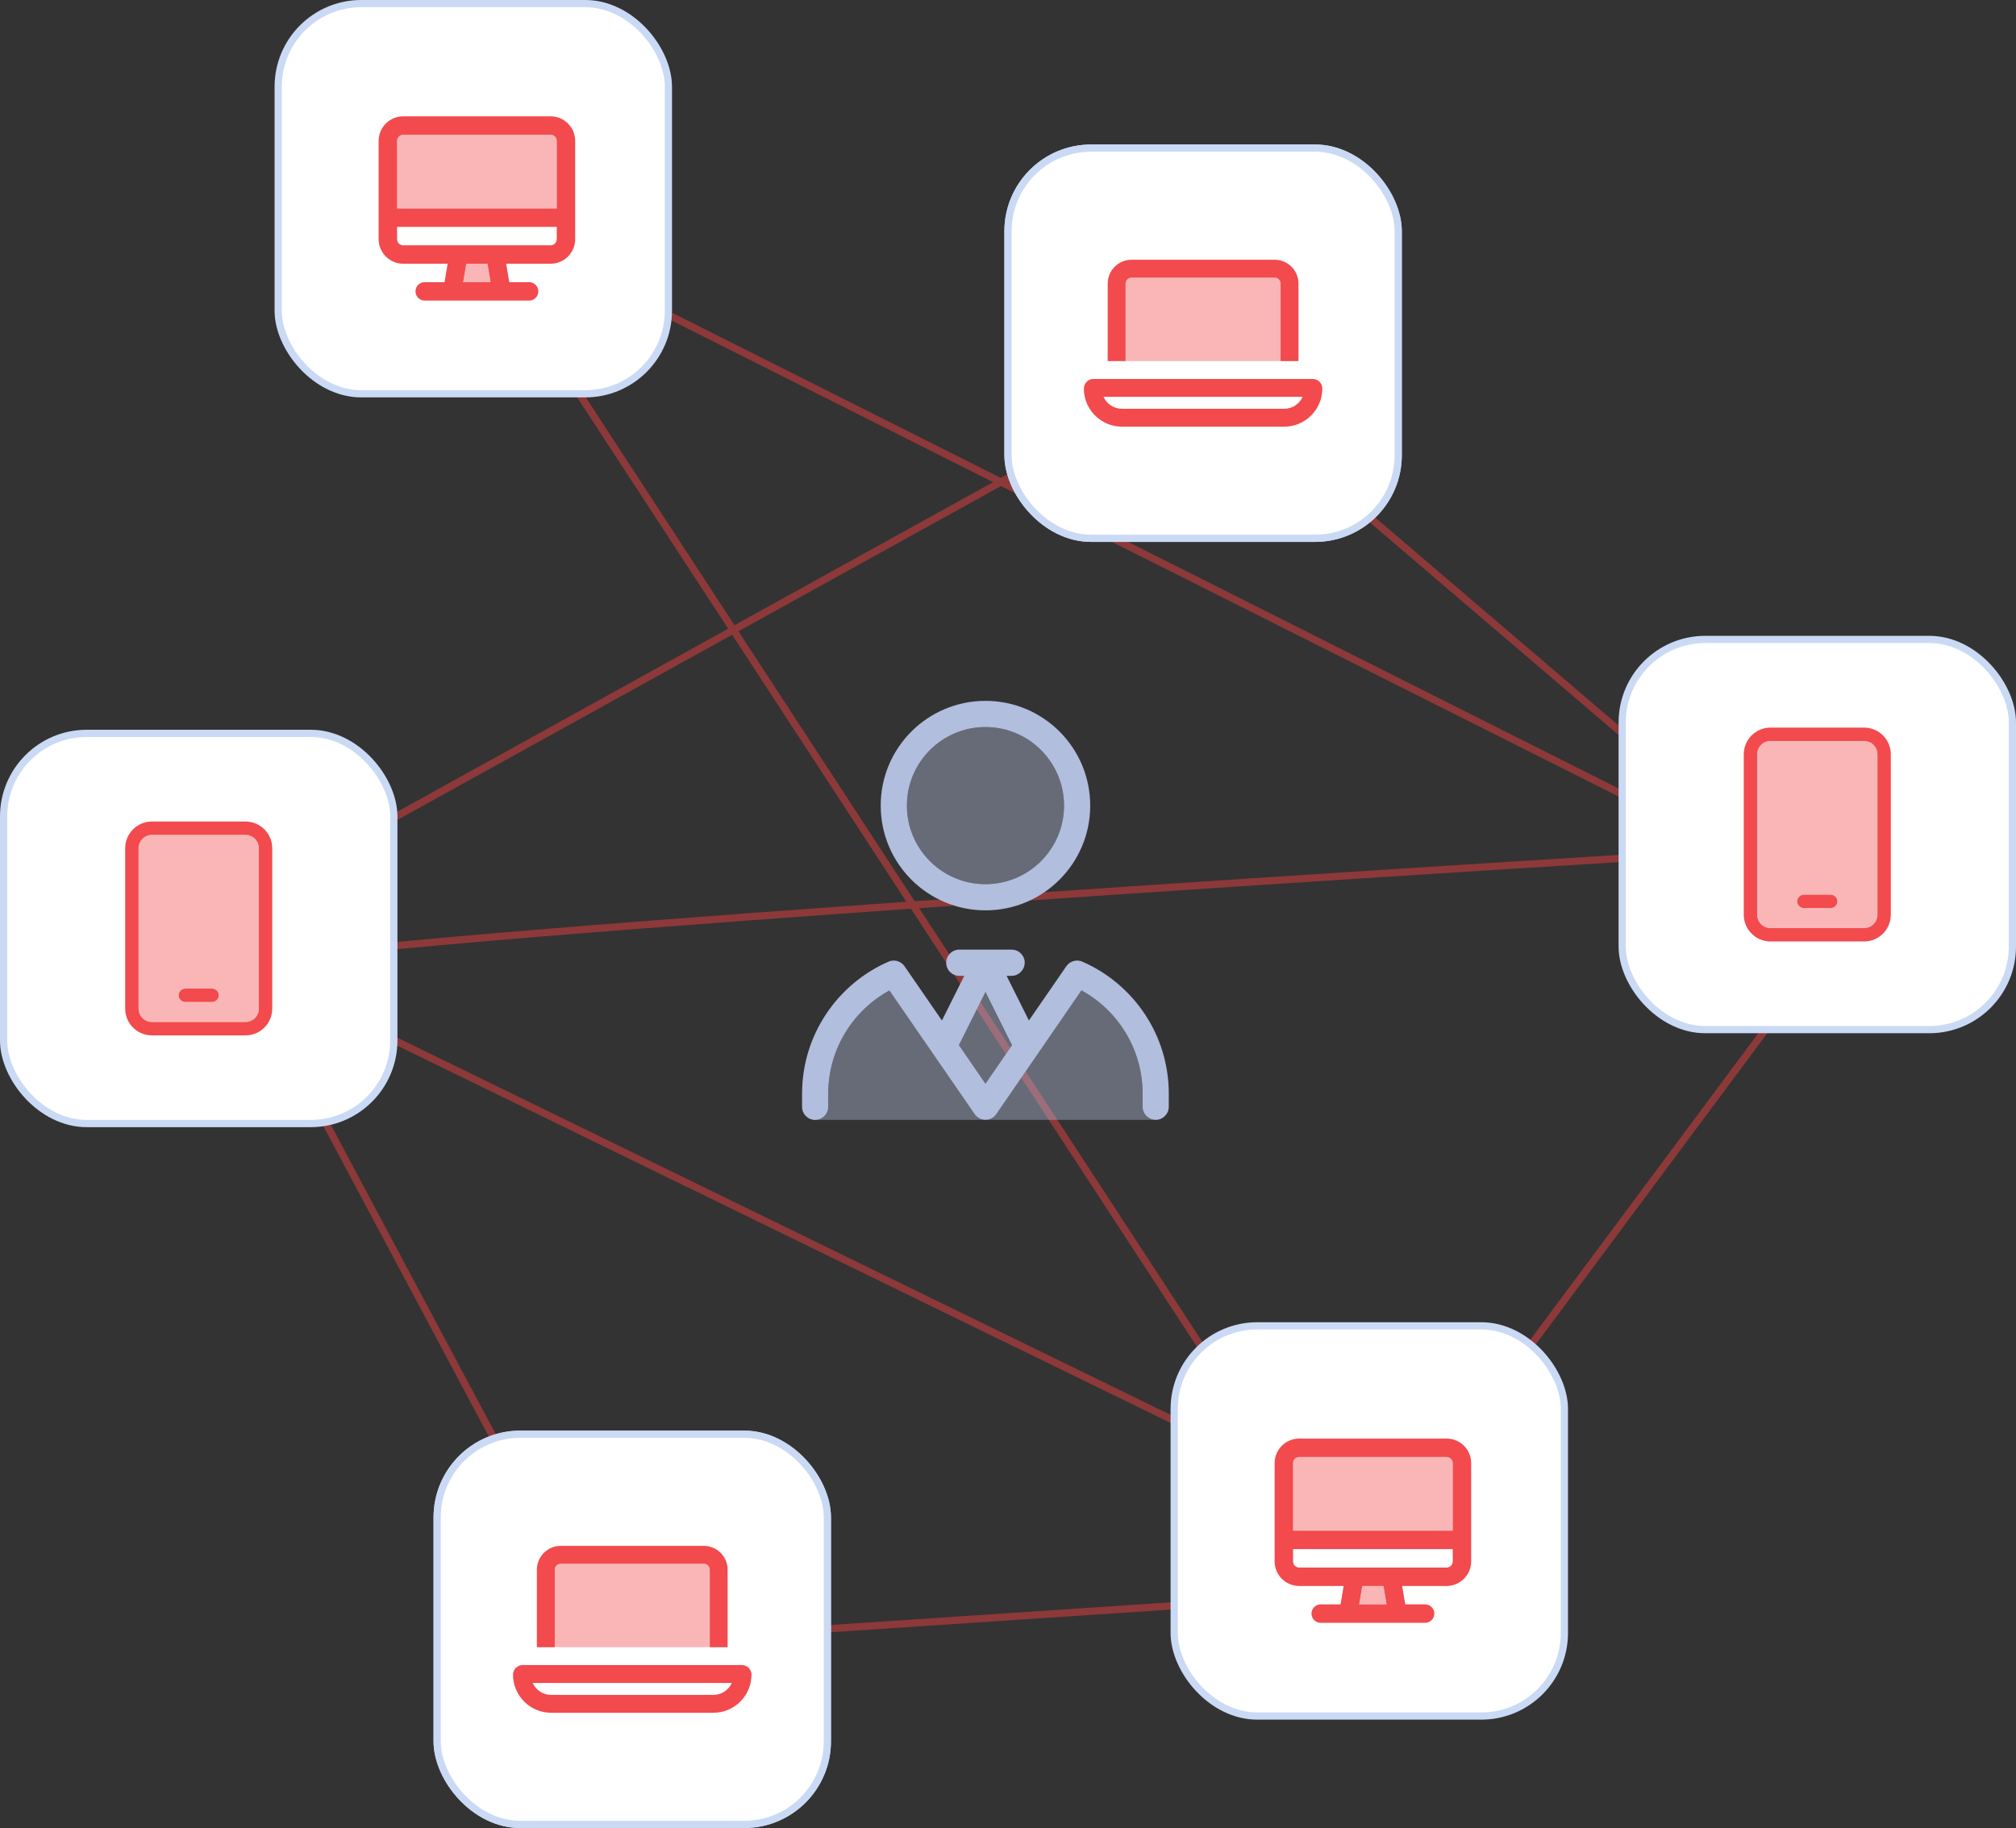 <svg width="279" height="253" viewBox="0 0 279 253" fill="none" xmlns="http://www.w3.org/2000/svg">
<rect x="0" y="0" width="279" height="253" fill="#333333" stroke="none"/>
<path opacity="0.44" d="M254 129.5L193 211.5L33.5 133.687M33.5 133.687L25 129.5L166 51.5L248.5 122L63.5 29L188.5 220.5L83.5 227.5L33.5 133.687ZM33.5 133.687C41.9 130.337 184 121.167 254 117" stroke="#FF4040"/>
<rect x="0.5" y="101.5" width="54" height="54" rx="11.5" fill="white" stroke="#CADAF5"/>
<path opacity="0.4" d="M19.175 117.4C19.175 116.377 20.002 115.55 21.025 115.55H33.975C34.998 115.55 35.825 116.377 35.825 117.4V139.6C35.825 140.623 34.998 141.45 33.975 141.45H21.025C20.002 141.45 19.175 140.623 19.175 139.6V117.4ZM24.725 137.75C24.725 138.259 25.141 138.675 25.65 138.675H29.35C29.859 138.675 30.275 138.259 30.275 137.75C30.275 137.241 29.859 136.825 29.35 136.825H25.65C25.141 136.825 24.725 137.241 24.725 137.75Z" fill="#F24A4D"/>
<path d="M21.025 115.55C20.002 115.55 19.175 116.377 19.175 117.4V139.6C19.175 140.623 20.002 141.45 21.025 141.45H33.975C34.998 141.45 35.825 140.623 35.825 139.6V117.4C35.825 116.377 34.998 115.55 33.975 115.55H21.025ZM17.325 117.4C17.325 115.359 18.984 113.7 21.025 113.7H33.975C36.016 113.7 37.675 115.359 37.675 117.4V139.6C37.675 141.641 36.016 143.3 33.975 143.3H21.025C18.984 143.3 17.325 141.641 17.325 139.6V117.4ZM25.65 136.825H29.35C29.859 136.825 30.275 137.241 30.275 137.75C30.275 138.259 29.859 138.675 29.35 138.675H25.65C25.141 138.675 24.725 138.259 24.725 137.75C24.725 137.241 25.141 136.825 25.65 136.825Z" fill="#F24A4D"/>
<path opacity="0.4" d="M159.883 154.989C153.257 154.989 146.631 154.989 140.006 154.989H136.381C136.982 154.989 137.537 154.694 137.876 154.207L149.667 137.071C154.718 139.846 158.127 145.203 158.127 151.364V153.177C158.127 154.162 158.909 154.955 159.883 154.989ZM147.254 111.497C147.254 117.5 142.384 122.37 136.381 122.37C130.379 122.37 125.508 117.5 125.508 111.497C125.508 105.494 130.379 100.624 136.381 100.624C142.384 100.624 147.254 105.494 147.254 111.497ZM140.051 144.648L136.381 149.983L132.712 144.648L136.381 137.298L140.051 144.648ZM136.381 154.989H112.823C113.82 154.989 114.636 154.173 114.636 153.177V151.364C114.636 145.203 118.045 139.846 123.096 137.071L134.886 154.207C135.226 154.694 135.781 154.989 136.381 154.989Z" fill="#B1BEDD"/>
<path d="M136.381 122.37C130.379 122.37 125.508 117.5 125.508 111.497C125.508 105.494 130.379 100.624 136.381 100.624C142.384 100.624 147.254 105.494 147.254 111.497C147.254 117.5 142.384 122.37 136.381 122.37ZM121.884 111.497C121.884 119.505 128.374 125.994 136.381 125.994C144.389 125.994 150.878 119.505 150.878 111.497C150.878 103.49 144.389 97 136.381 97C128.374 97 121.884 103.49 121.884 111.497ZM141.818 133.243C141.818 132.246 141.002 131.431 140.006 131.431H132.757C131.76 131.431 130.945 132.246 130.945 133.243C130.945 134.24 131.76 135.055 132.757 135.055H133.448L130.356 141.239L125.18 133.73C124.693 133.016 123.753 132.745 122.96 133.096C115.927 136.165 111 143.198 111 151.376V153.188C111 154.185 111.815 155 112.812 155C113.809 155 114.624 154.185 114.624 153.188V151.376C114.624 145.214 118.033 139.857 123.085 137.082L134.886 154.207C135.226 154.694 135.781 154.989 136.381 154.989C136.982 154.989 137.537 154.694 137.876 154.207L149.667 137.071C154.718 139.846 158.127 145.203 158.127 151.364V153.177C158.127 154.173 158.943 154.989 159.939 154.989C160.936 154.989 161.751 154.173 161.751 153.177V151.364C161.751 143.187 156.825 136.165 149.791 133.096C148.998 132.745 148.07 133.016 147.571 133.73L142.395 141.239L139.303 135.055H139.994C140.991 135.055 141.806 134.24 141.806 133.243H141.818ZM136.381 149.983L132.712 144.648L136.381 137.298L140.051 144.648L136.381 149.983Z" fill="#B1BEDD"/>
<rect x="224.5" y="88.5" width="54" height="54" rx="11.5" fill="white" stroke="#CADAF5"/>
<path opacity="0.4" d="M243.175 104.4C243.175 103.377 244.002 102.55 245.025 102.55H257.975C258.998 102.55 259.825 103.377 259.825 104.4V126.6C259.825 127.623 258.998 128.45 257.975 128.45H245.025C244.002 128.45 243.175 127.623 243.175 126.6V104.4ZM248.725 124.75C248.725 125.259 249.141 125.675 249.65 125.675H253.35C253.859 125.675 254.275 125.259 254.275 124.75C254.275 124.241 253.859 123.825 253.35 123.825H249.65C249.141 123.825 248.725 124.241 248.725 124.75Z" fill="#F24A4D"/>
<path d="M245.025 102.55C244.002 102.55 243.175 103.377 243.175 104.4V126.6C243.175 127.623 244.002 128.45 245.025 128.45H257.975C258.998 128.45 259.825 127.623 259.825 126.6V104.4C259.825 103.377 258.998 102.55 257.975 102.55H245.025ZM241.325 104.4C241.325 102.359 242.984 100.7 245.025 100.7H257.975C260.016 100.7 261.675 102.359 261.675 104.4V126.6C261.675 128.641 260.016 130.3 257.975 130.3H245.025C242.984 130.3 241.325 128.641 241.325 126.6V104.4ZM249.65 123.825H253.35C253.859 123.825 254.275 124.241 254.275 124.75C254.275 125.259 253.859 125.675 253.35 125.675H249.65C249.141 125.675 248.725 125.259 248.725 124.75C248.725 124.241 249.141 123.825 249.65 123.825Z" fill="#F24A4D"/>
<rect x="38.5" y="0.5" width="54" height="54" rx="11.5" fill="white" stroke="#CADAF5"/>
<path opacity="0.4" d="M54.95 19.5V28.85H77.05V19.5C77.05 19.032 76.668 18.65 76.2 18.65H55.8C55.333 18.65 54.95 19.032 54.95 19.5ZM64.103 39.05H67.891L67.466 36.5H64.528L64.103 39.05Z" fill="#F24A4D"/>
<path d="M76.2 18.65C76.668 18.65 77.05 19.032 77.05 19.5V28.85H54.95V19.5C54.95 19.032 55.333 18.65 55.8 18.65H76.2ZM77.05 31.4V33.1C77.05 33.568 76.668 33.95 76.2 33.95H55.8C55.333 33.95 54.95 33.568 54.95 33.1V31.4H77.05ZM55.8 16.1C53.925 16.1 52.4 17.625 52.4 19.5V33.1C52.4 34.975 53.925 36.5 55.8 36.5H61.947L61.522 39.05H58.775C58.069 39.05 57.5 39.618 57.5 40.325C57.5 41.032 58.069 41.6 58.775 41.6H73.225C73.932 41.6 74.5 41.032 74.5 40.325C74.5 39.618 73.932 39.05 73.225 39.05H70.478L70.053 36.5H76.2C78.075 36.5 79.6 34.975 79.6 33.1V19.5C79.6 17.625 78.075 16.1 76.2 16.1H55.8ZM64.103 39.05L64.528 36.5H67.466L67.891 39.05H64.103Z" fill="#F24A4D"/>
<rect x="162.5" y="183.5" width="54" height="54" rx="11.5" fill="white" stroke="#CADAF5"/>
<path opacity="0.4" d="M178.95 202.5V211.85H201.05V202.5C201.05 202.033 200.667 201.65 200.2 201.65H179.8C179.332 201.65 178.95 202.033 178.95 202.5ZM188.103 222.05H191.891L191.466 219.5H188.528L188.103 222.05Z" fill="#F24A4D"/>
<path d="M200.2 201.65C200.668 201.65 201.05 202.032 201.05 202.5V211.85H178.95V202.5C178.95 202.032 179.333 201.65 179.8 201.65H200.2ZM201.05 214.4V216.1C201.05 216.567 200.668 216.95 200.2 216.95H179.8C179.333 216.95 178.95 216.567 178.95 216.1V214.4H201.05ZM179.8 199.1C177.925 199.1 176.4 200.625 176.4 202.5V216.1C176.4 217.975 177.925 219.5 179.8 219.5H185.947L185.522 222.05H182.775C182.068 222.05 181.5 222.618 181.5 223.325C181.5 224.032 182.068 224.6 182.775 224.6H197.225C197.932 224.6 198.5 224.032 198.5 223.325C198.5 222.618 197.932 222.05 197.225 222.05H194.478L194.053 219.5H200.2C202.075 219.5 203.6 217.975 203.6 216.1V202.5C203.6 200.625 202.075 199.1 200.2 199.1H179.8ZM188.103 222.05L188.528 219.5H191.466L191.891 222.05H188.103Z" fill="#F24A4D"/>
<rect x="60.5" y="198.5" width="54" height="54" rx="11.5" fill="white" stroke="#CADAF5"/>
<rect x="60.5" y="198.5" width="54" height="54" rx="11.5" fill="white" stroke="#CADAF5"/>
<path opacity="0.4" d="M76.775 217.25C76.775 216.796 77.146 216.425 77.6 216.425H97.4C97.854 216.425 98.225 216.796 98.225 217.25V227.975H76.775V217.25Z" fill="#F24A4D"/>
<path d="M97.4 216.425H77.6C77.146 216.425 76.775 216.796 76.775 217.25V227.975H74.3V217.25C74.3 215.43 75.78 213.95 77.6 213.95H97.4C99.22 213.95 100.7 215.43 100.7 217.25V227.975H98.225V217.25C98.225 216.796 97.854 216.425 97.4 216.425ZM76.28 234.575H98.72C99.859 234.575 100.839 233.899 101.278 232.925H73.722C74.161 233.899 75.141 234.575 76.28 234.575ZM71 231.77C71 231.043 71.593 230.45 72.32 230.45H102.68C103.407 230.45 104 231.043 104 231.77C104 234.688 101.638 237.05 98.72 237.05H76.28C73.362 237.05 71 234.688 71 231.77Z" fill="#F24A4D"/>
<rect x="139.5" y="20.5" width="54" height="54" rx="11.5" fill="white" stroke="#CADAF5"/>
<rect x="139.5" y="20.5" width="54" height="54" rx="11.5" fill="white" stroke="#CADAF5"/>
<path opacity="0.4" d="M155.775 39.25C155.775 38.796 156.146 38.425 156.6 38.425H176.4C176.854 38.425 177.225 38.796 177.225 39.25V49.975H155.775V39.25Z" fill="#F24A4D"/>
<path d="M176.4 38.425H156.6C156.146 38.425 155.775 38.796 155.775 39.25V49.975H153.3V39.25C153.3 37.43 154.78 35.95 156.6 35.95H176.4C178.22 35.95 179.7 37.43 179.7 39.25V49.975H177.225V39.25C177.225 38.796 176.854 38.425 176.4 38.425ZM155.28 56.575H177.72C178.86 56.575 179.839 55.9 180.278 54.925H152.722C153.161 55.9 154.14 56.575 155.28 56.575ZM150 53.77C150 53.043 150.593 52.45 151.32 52.45H181.68C182.407 52.45 183 53.043 183 53.77C183 56.688 180.638 59.05 177.72 59.05H155.28C152.362 59.05 150 56.688 150 53.77Z" fill="#F24A4D"/>
</svg>

